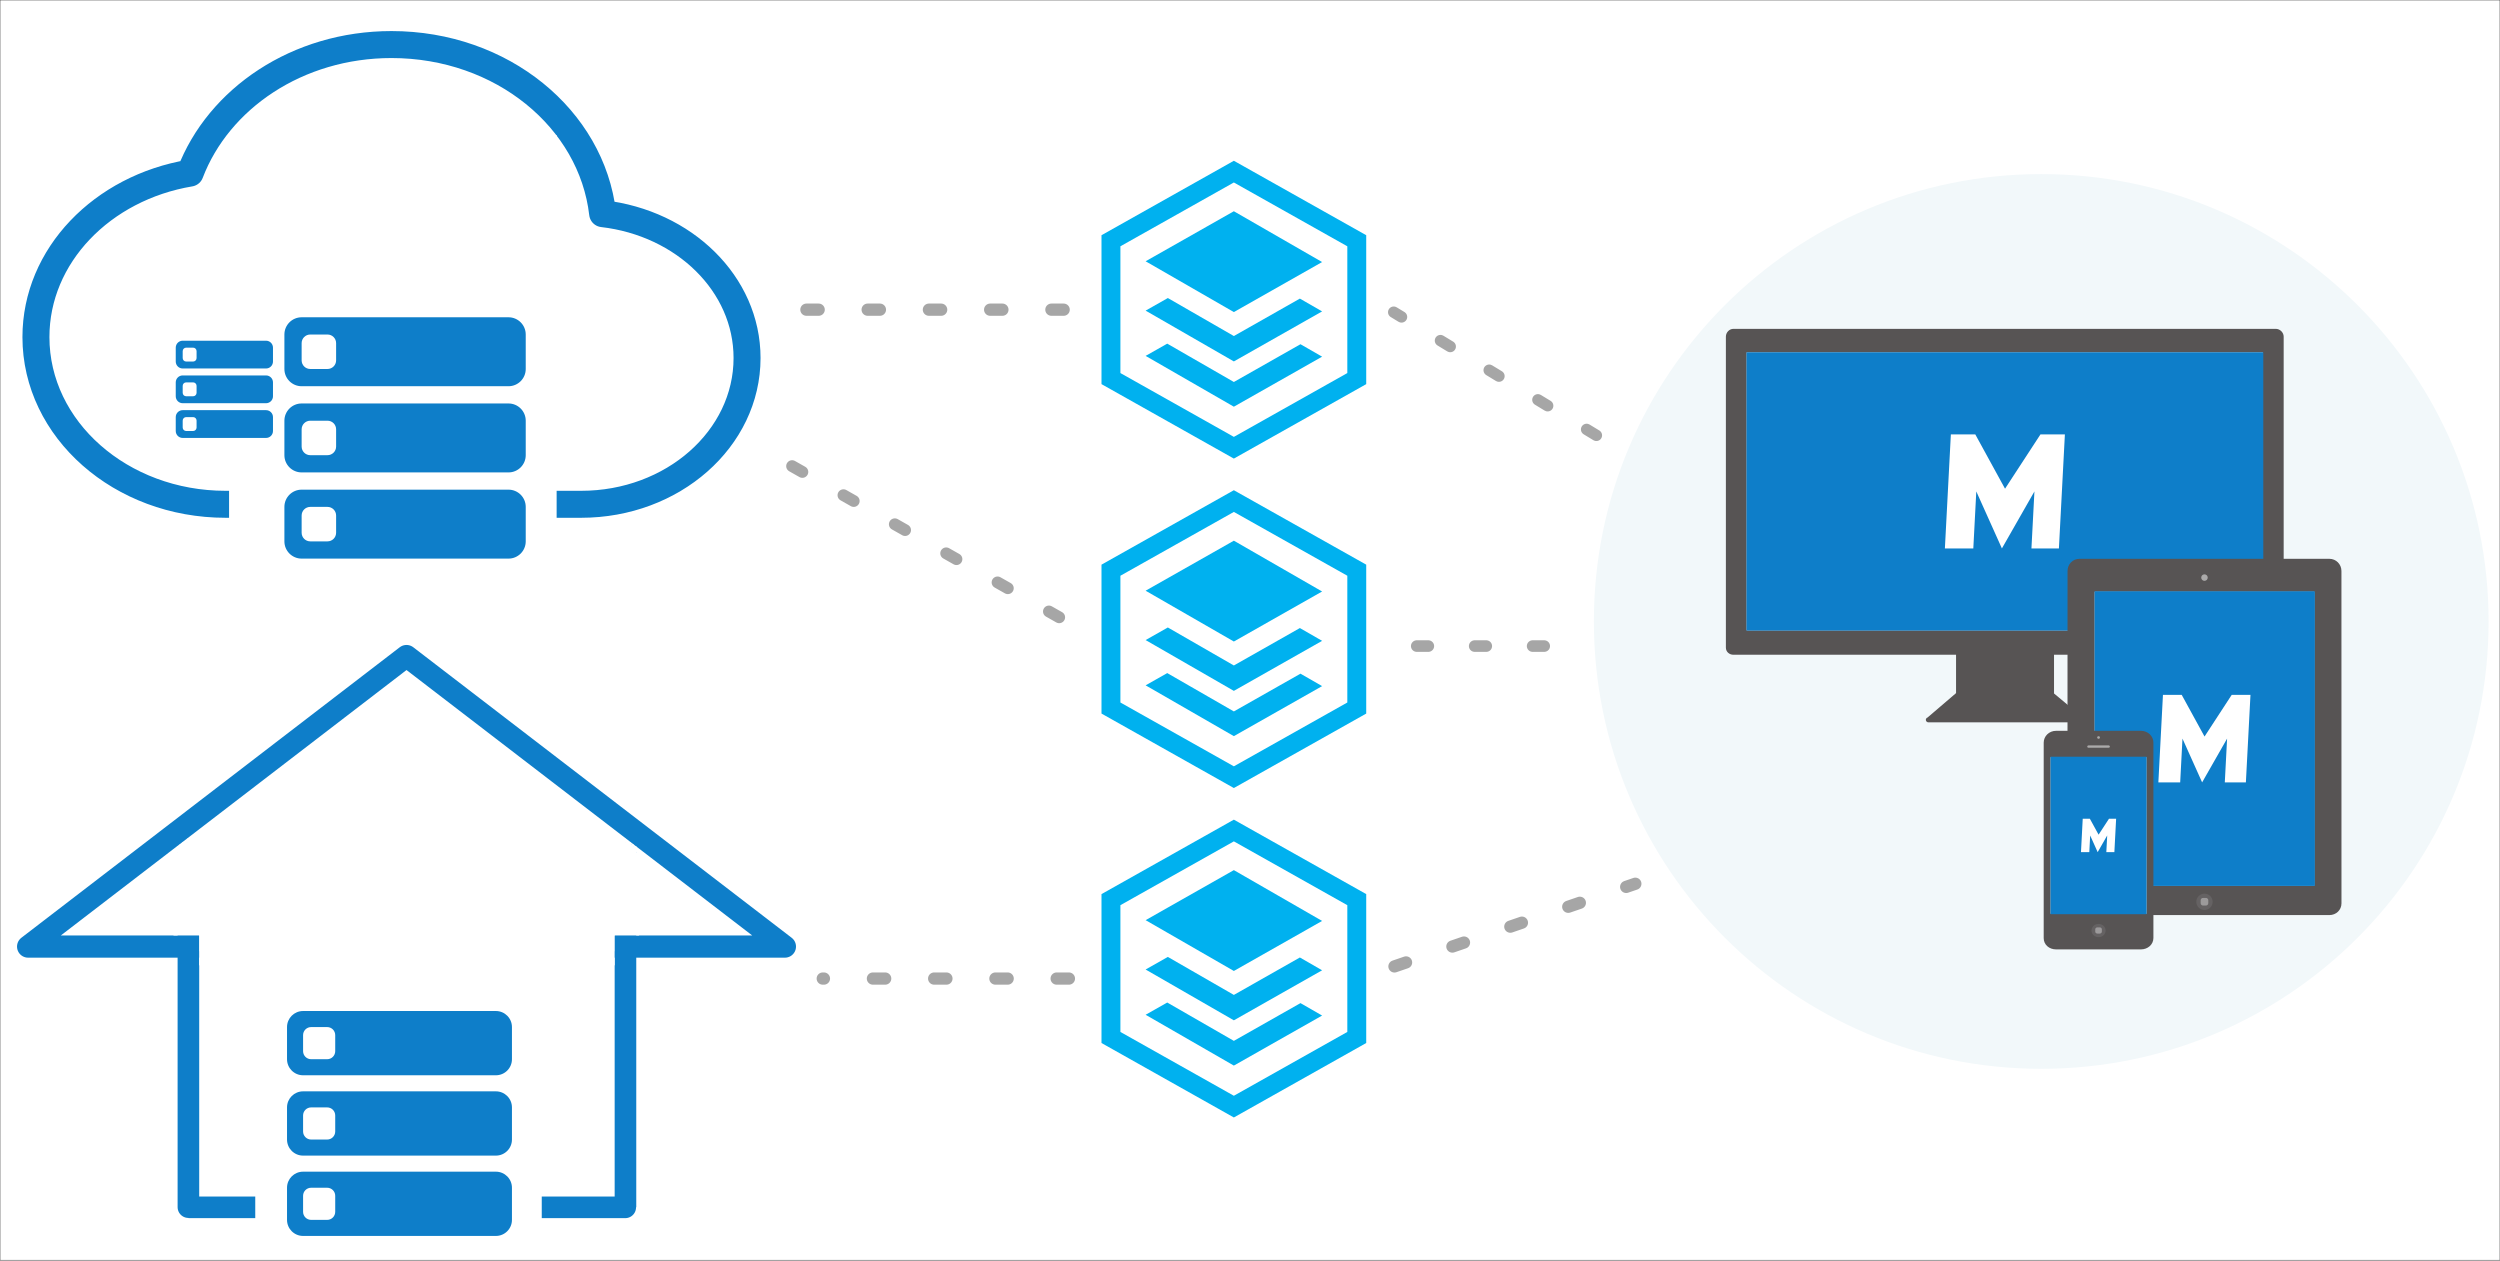 <svg width="1067" height="538" viewBox="0 0 1067 538" fill="none" xmlns="http://www.w3.org/2000/svg">
<rect x="0" y="0" width="1067" height="538" fill="#333333" stroke="none"/>
<g clip-path="url(#clip0_60_2)">
<mask id="mask0_60_2" style="mask-type:luminance" maskUnits="userSpaceOnUse" x="0" y="0" width="1067" height="538">
<path d="M1067 0H0V538H1067V0Z" fill="white"/>
</mask>
<g mask="url(#mask0_60_2)">
<path d="M1066.9 0H0.096C0.043 0 0 0.044 0 0.098V537.902C0 537.956 0.043 538 0.096 538H1066.9C1066.95 538 1067 537.956 1067 537.902V0.098C1067 0.044 1066.95 0 1066.9 0Z" fill="white"/>
<path d="M871.2 456.167C976.65 456.167 1062.13 370.684 1062.13 265.234C1062.13 159.785 976.65 74.301 871.2 74.301C765.75 74.301 680.267 159.785 680.267 265.234C680.267 370.684 765.75 456.167 871.2 456.167Z" fill="#F2F8FA"/>
<path d="M526.611 209.223L470.119 240.996V304.55L526.611 336.331L583.104 304.55V240.996L526.611 209.223ZM575.034 299.829L526.611 327.066L478.189 299.829V245.725L526.611 218.487L575.034 245.725V299.829Z" fill="#00B1EF"/>
<path d="M526.611 273.802L488.947 252.117L526.611 230.762L564.276 252.448L526.611 273.802Z" fill="#00B1EF"/>
<path d="M488.947 273.18L526.611 294.866L564.276 273.511L554.785 268.048L526.611 284.027L498.438 267.806L488.947 273.18Z" fill="#00B1EF"/>
<path d="M488.947 292.501L526.611 314.186L564.276 292.832L555.043 287.522L526.611 303.638L498.179 287.271L488.947 292.501Z" fill="#00B1EF"/>
<path d="M526.611 349.829L470.119 381.602V445.156L526.611 476.938L583.104 445.156V381.602L526.611 349.829ZM575.034 440.435L526.611 467.673L478.189 440.435V386.331L526.611 359.094L575.034 386.331V440.435Z" fill="#00B1EF"/>
<path d="M488.947 392.723L526.611 371.369L564.276 393.054L526.611 414.408L488.947 392.723Z" fill="#00B1EF"/>
<path d="M526.611 435.472L564.276 414.118L554.785 408.654L526.611 424.633L498.438 408.412L488.947 413.787L526.611 435.472Z" fill="#00B1EF"/>
<path d="M526.611 454.792L564.276 433.438L555.043 428.128L526.611 444.244L498.179 427.878L488.947 433.107L526.611 454.792Z" fill="#00B1EF"/>
<path d="M526.611 68.616L470.119 100.389V163.944L526.611 195.725L583.104 163.944V100.389L526.611 68.616ZM575.034 159.222L526.611 186.46L478.189 159.222V105.118L526.611 77.881L575.034 105.118V159.222Z" fill="#00B1EF"/>
<path d="M526.611 90.156L564.276 111.841L526.611 133.195L488.947 111.51L526.611 90.156Z" fill="#00B1EF"/>
<path d="M526.611 143.421L498.438 127.199L488.947 132.574L526.611 154.259L564.276 132.905L554.785 127.441L526.611 143.421Z" fill="#00B1EF"/>
<path d="M526.611 163.032L498.179 146.665L488.947 151.894L526.611 173.58L564.276 152.225L555.043 146.915L526.611 163.032Z" fill="#00B1EF"/>
<path d="M335 404H12L173.5 280L335 404Z" stroke="#0E7EC9" stroke-width="9.47" stroke-linejoin="round"/>
<path d="M266.85 364.306H80.508C80.454 364.306 80.411 364.346 80.411 364.396V515.208C80.411 515.257 80.454 515.298 80.508 515.298H266.85C266.904 515.298 266.947 515.257 266.947 515.208V364.396C266.947 364.346 266.904 364.306 266.85 364.306Z" stroke="#0E7EC9" stroke-width="9.22" stroke-linejoin="round"/>
<path d="M231.21 492.224H108.953C108.947 492.224 108.942 492.229 108.942 492.234V524.463C108.942 524.468 108.947 524.473 108.953 524.473H231.21C231.216 524.473 231.22 524.468 231.22 524.463V492.234C231.22 492.229 231.216 492.224 231.21 492.224Z" fill="white"/>
<path d="M272.652 364.05H74.129C74.068 364.05 74.019 364.094 74.019 364.148V399.152C74.019 399.206 74.068 399.25 74.129 399.25H272.652C272.713 399.25 272.762 399.206 272.762 399.152V364.148C272.762 364.094 272.713 364.05 272.652 364.05Z" fill="white"/>
<path d="M271.61 361.297H75.721C75.66 361.297 75.611 361.341 75.611 361.395V369.861C75.611 369.915 75.66 369.96 75.721 369.96H271.61C271.671 369.96 271.72 369.915 271.72 369.861V361.395C271.72 361.341 271.671 361.297 271.61 361.297Z" fill="white"/>
<path d="M270.406 360.43H76.763C76.702 360.43 76.653 360.474 76.653 360.529V363.646C76.653 363.7 76.702 363.744 76.763 363.744H270.406C270.467 363.744 270.516 363.7 270.516 363.646V360.529C270.516 360.474 270.467 360.43 270.406 360.43Z" fill="white"/>
<path d="M269.181 359.556H77.779C77.718 359.556 77.669 359.6 77.669 359.654V361.979C77.669 362.034 77.718 362.078 77.779 362.078H269.181C269.242 362.078 269.291 362.034 269.291 361.979V359.654C269.291 359.6 269.242 359.556 269.181 359.556Z" fill="white"/>
<path d="M262.149 397.705H85.193C85.187 397.705 85.183 397.709 85.183 397.714V405.991C85.183 405.996 85.187 406 85.193 406H262.149C262.155 406 262.159 405.996 262.159 405.991V397.714C262.159 397.709 262.155 397.705 262.149 397.705Z" fill="white"/>
<path d="M262.33 399H85V412H262.33V399Z" fill="white"/>
<path d="M267.026 357.93H79.899C79.891 357.93 79.885 357.936 79.885 357.943V360.049C79.885 360.057 79.891 360.063 79.899 360.063H267.026C267.034 360.063 267.04 360.057 267.04 360.049V357.943C267.04 357.936 267.034 357.93 267.026 357.93Z" fill="white"/>
<path d="M257.209 91.188C252.535 50.714 214.233 19.017 167.089 19.017C126.946 19.017 93.257 42.081 81.137 73.868C43.684 80.129 15.337 109.044 15.337 143.881C15.337 183.285 51.575 215.233 96.272 215.233H248.023C287.135 215.233 318.841 187.281 318.841 152.8C318.841 121.102 291.93 95.202 257.209 91.188ZM197.439 143.881V179.557H136.739V143.881H89.008L167.089 72.53L245.17 143.881H197.439Z" stroke="#0E7EC9" stroke-width="11.516" stroke-linejoin="round"/>
<path d="M258.472 107.202H75.789C75.728 107.202 75.678 107.252 75.678 107.313V191.944C75.678 192.005 75.728 192.055 75.789 192.055H258.472C258.533 192.055 258.583 192.005 258.583 191.944V107.313C258.583 107.252 258.533 107.202 258.472 107.202Z" fill="white"/>
<path d="M237.461 57.637H97.878C97.816 57.637 97.767 57.687 97.767 57.748V228.579C97.767 228.64 97.816 228.69 97.878 228.69H237.461C237.522 228.69 237.572 228.64 237.572 228.579V57.748C237.572 57.687 237.522 57.637 237.461 57.637Z" fill="white"/>
<path fill-rule="evenodd" clip-rule="evenodd" d="M971.289 140.351H739.86C738.027 140.351 736.605 141.92 736.605 143.686V276.406C736.605 278.167 738.027 279.452 739.86 279.452H834.841V295.829H834.835L822.694 306.219C822.258 306.363 821.943 306.767 821.943 307.231C821.943 307.82 822.444 308.303 823.061 308.303L888.308 308.306C888.926 308.306 889.426 307.795 889.426 307.206C889.426 306.932 889.315 306.676 889.136 306.463H889.242L876.658 295.976V279.452H971.289C973.123 279.452 974.672 278.167 974.672 276.406V143.686C974.672 141.92 973.123 140.351 971.289 140.351Z" fill="#575454"/>
<path fill-rule="evenodd" clip-rule="evenodd" d="M745.455 269.068H965.822V150.385H745.455V269.068Z" fill="white"/>
<path d="M965.874 150.34H745.496C745.443 150.34 745.4 150.383 745.4 150.436V269.044C745.4 269.097 745.443 269.14 745.496 269.14H965.874C965.927 269.14 965.97 269.097 965.97 269.044V150.436C965.97 150.383 965.927 150.34 965.874 150.34Z" fill="#0E7EC9"/>
<path d="M891.414 174.241H819.606C819.553 174.241 819.51 174.284 819.51 174.337V245.878C819.51 245.931 819.553 245.974 819.606 245.974H891.414C891.467 245.974 891.51 245.931 891.51 245.878V174.337C891.51 174.284 891.467 174.241 891.414 174.241Z" fill="white"/>
<path d="M816.752 170.807V248.673H894.618V170.807H816.752ZM878.743 234.073H867.019L868.294 209.74L854.41 234.073L843.484 209.74L842.209 234.073H830.077L832.627 185.407H843.056L855.748 208.582L870.864 185.407H881.293L878.743 234.073Z" fill="#0E7EC9"/>
<path fill-rule="evenodd" clip-rule="evenodd" d="M887.526 238.497H994.168C997.044 238.497 999.327 240.828 999.327 243.705L999.343 385.545C999.343 388.422 997.044 390.557 994.168 390.557L887.526 390.55C884.65 390.55 882.399 388.471 882.399 385.594L882.424 243.705C882.424 240.828 884.65 238.497 887.526 238.497Z" fill="#575454"/>
<path fill-rule="evenodd" clip-rule="evenodd" d="M894.002 252.553L987.74 252.543L987.732 378.061L894.002 378.064V252.553Z" fill="white"/>
<path fill-rule="evenodd" clip-rule="evenodd" d="M940.871 245.124C941.64 245.124 942.264 245.749 942.264 246.517C942.264 247.286 941.64 247.91 940.871 247.91C940.102 247.91 939.479 247.286 939.479 246.517C939.479 245.749 940.102 245.124 940.871 245.124Z" fill="#ABAAAA"/>
<path fill-rule="evenodd" clip-rule="evenodd" d="M940.871 381.407C942.796 381.407 944.356 382.969 944.356 384.894C944.356 386.818 942.796 388.378 940.871 388.378C938.947 388.378 937.386 386.818 937.386 384.894C937.386 382.969 938.947 381.407 940.871 381.407Z" fill="#656263"/>
<path fill-rule="evenodd" clip-rule="evenodd" d="M940.263 383.23H941.479C942.044 383.23 942.501 383.688 942.501 384.251V385.467C942.501 386.032 942.044 386.49 941.479 386.49H940.263C939.698 386.49 939.242 386.032 939.242 385.467V384.251C939.242 383.688 939.698 383.23 940.263 383.23Z" fill="#9C9A9B"/>
<path d="M987.877 252.363H894.047C893.994 252.363 893.952 252.406 893.952 252.459V378.019C893.952 378.072 893.994 378.114 894.047 378.114H987.877C987.93 378.114 987.973 378.072 987.973 378.019V252.459C987.973 252.406 987.93 252.363 987.877 252.363Z" fill="#0E7EC9"/>
<path d="M968.268 287.992H913.154C913.113 287.992 913.08 288.025 913.08 288.066V342.976C913.08 343.017 913.113 343.05 913.154 343.05H968.268C968.309 343.05 968.342 343.017 968.342 342.976V288.066C968.342 288.025 968.309 287.992 968.268 287.992Z" fill="white"/>
<path d="M910.963 285.356V345.121H970.728V285.356H910.963ZM958.543 333.915H949.545L950.524 315.239L939.867 333.915L931.481 315.239L930.502 333.915H921.19L923.148 296.562H931.152L940.894 314.35L952.496 296.562H960.501L958.543 333.915Z" fill="#0E7EC9"/>
<path fill-rule="evenodd" clip-rule="evenodd" d="M877.534 311.911H913.74C916.712 311.911 919.076 314.168 919.076 316.955V400.323C919.076 403.107 916.712 405.203 913.74 405.203H877.534C874.561 405.203 872.247 403.17 872.247 400.386L872.251 316.977C872.251 314.193 874.561 311.911 877.534 311.911Z" fill="#575454"/>
<path fill-rule="evenodd" clip-rule="evenodd" d="M895.662 394.326C897.327 394.326 898.676 395.592 898.676 397.153C898.676 398.712 897.327 399.978 895.662 399.978C893.996 399.978 892.647 398.712 892.647 397.153C892.647 395.592 893.996 394.326 895.662 394.326Z" fill="#656263"/>
<path fill-rule="evenodd" clip-rule="evenodd" d="M895.135 395.804H896.188C896.676 395.804 897.072 396.175 897.072 396.631V397.617C897.072 398.076 896.676 398.447 896.188 398.447H895.135C894.647 398.447 894.252 398.076 894.252 397.617V396.631C894.252 396.175 894.647 395.804 895.135 395.804Z" fill="#9C9A9B"/>
<path fill-rule="evenodd" clip-rule="evenodd" d="M875.204 323.168L916.088 323.153L916.119 390.002L875.204 389.996V323.168Z" fill="white"/>
<path fill-rule="evenodd" clip-rule="evenodd" d="M891.434 318.122H899.889C900.218 318.122 900.485 318.352 900.485 318.659C900.485 318.967 900.218 319.133 899.889 319.133H891.434C891.105 319.133 890.838 318.967 890.838 318.659C890.838 318.352 891.105 318.122 891.434 318.122Z" fill="#ABAAAA"/>
<path fill-rule="evenodd" clip-rule="evenodd" d="M895.662 314.203C895.99 314.203 896.257 314.453 896.257 314.76C896.257 315.07 895.99 315.32 895.662 315.32C895.333 315.32 895.066 315.07 895.066 314.76C895.066 314.453 895.333 314.203 895.662 314.203Z" fill="#ABAAAA"/>
<path d="M916.06 322.962H875.26C875.207 322.962 875.164 323.006 875.164 323.059V390.094C875.164 390.147 875.207 390.19 875.26 390.19H916.06C916.113 390.19 916.157 390.147 916.157 390.094V323.059C916.157 323.006 916.113 322.962 916.06 322.962Z" fill="#0E7EC9"/>
<path d="M906.125 346.179H885.093C885.077 346.179 885.065 346.192 885.065 346.207V367.161C885.065 367.177 885.077 367.189 885.093 367.189H906.125C906.14 367.189 906.153 367.177 906.153 367.161V346.207C906.153 346.192 906.14 346.179 906.125 346.179Z" fill="white"/>
<path d="M884.257 345.173V367.98H907.064V345.173H884.257ZM902.414 363.703H898.98L899.354 356.576L895.287 363.703L892.087 356.576L891.713 363.703H888.16L888.907 349.449H891.961L895.679 356.237L900.106 349.449H903.161L902.414 363.703Z" fill="#0E7EC9"/>
<path d="M453.966 132.171H343.092" stroke="#A6A6A6" stroke-width="5.227" stroke-linecap="round" stroke-linejoin="round" stroke-dasharray="5.23 20.91"/>
<path d="M456.213 417.65H351.149" stroke="#A6A6A6" stroke-width="5.227" stroke-linecap="round" stroke-linejoin="round" stroke-dasharray="5.23 20.91"/>
<path d="M681.332 185.807L594.838 133.241" stroke="#A6A6A6" stroke-width="4.865" stroke-linecap="round" stroke-linejoin="round" stroke-dasharray="4.87 19.46"/>
<path d="M659.074 275.745H594.504" stroke="#A6A6A6" stroke-width="4.945" stroke-linecap="round" stroke-linejoin="round" stroke-dasharray="4.95 19.78"/>
<path d="M595.158 412.467L697.958 377.184" stroke="#A6A6A6" stroke-width="5.227" stroke-linecap="round" stroke-linejoin="round" stroke-dasharray="5.23 20.91"/>
<path d="M338.064 198.94L453.414 264.224" stroke="#A6A6A6" stroke-width="5.037" stroke-linecap="round" stroke-dasharray="5.04 20.15"/>
<path d="M217.024 135.414H128.739C124.675 135.414 121.382 138.708 121.382 142.771V157.485C121.382 161.549 124.675 164.843 128.739 164.843H217.024C221.088 164.843 224.382 161.549 224.382 157.485V142.771C224.382 138.708 221.088 135.414 217.024 135.414Z" fill="#0E7EC9"/>
<path d="M217.024 172.2H128.739C124.675 172.2 121.382 175.494 121.382 179.557V194.271C121.382 198.334 124.675 201.628 128.739 201.628H217.024C221.088 201.628 224.382 198.334 224.382 194.271V179.557C224.382 175.494 221.088 172.2 217.024 172.2Z" fill="#0E7EC9"/>
<path d="M217.024 208.986H128.739C124.675 208.986 121.382 212.279 121.382 216.343V231.057C121.382 235.12 124.675 238.414 128.739 238.414H217.024C221.088 238.414 224.382 235.12 224.382 231.057V216.343C224.382 212.279 221.088 208.986 217.024 208.986Z" fill="#0E7EC9"/>
<path d="M139.774 142.771H132.417C130.386 142.771 128.739 144.418 128.739 146.45V153.807C128.739 155.839 130.386 157.485 132.417 157.485H139.774C141.806 157.485 143.453 155.839 143.453 153.807V146.45C143.453 144.418 141.806 142.771 139.774 142.771Z" fill="white"/>
<path d="M139.774 179.557H132.417C130.386 179.557 128.739 181.204 128.739 183.236V190.593C128.739 192.624 130.386 194.271 132.417 194.271H139.774C141.806 194.271 143.453 192.624 143.453 190.593V183.236C143.453 181.204 141.806 179.557 139.774 179.557Z" fill="white"/>
<path d="M139.774 216.343H132.417C130.386 216.343 128.739 217.99 128.739 220.021V227.378C128.739 229.41 130.386 231.057 132.417 231.057H139.774C141.806 231.057 143.453 229.41 143.453 227.378V220.021C143.453 217.99 141.806 216.343 139.774 216.343Z" fill="white"/>
<path d="M113.543 145.414H77.972C76.335 145.414 75.008 146.741 75.008 148.378V154.307C75.008 155.944 76.335 157.271 77.972 157.271H113.543C115.18 157.271 116.508 155.944 116.508 154.307V148.378C116.508 146.741 115.18 145.414 113.543 145.414Z" fill="#0E7EC9"/>
<path d="M113.543 160.235H77.972C76.335 160.235 75.008 161.563 75.008 163.2V169.128C75.008 170.765 76.335 172.092 77.972 172.092H113.543C115.18 172.092 116.508 170.765 116.508 169.128V163.2C116.508 161.563 115.18 160.235 113.543 160.235Z" fill="#0E7EC9"/>
<path d="M113.543 175.057H77.972C76.335 175.057 75.008 176.384 75.008 178.021V183.95C75.008 185.587 76.335 186.914 77.972 186.914H113.543C115.18 186.914 116.508 185.587 116.508 183.95V178.021C116.508 176.384 115.18 175.057 113.543 175.057Z" fill="#0E7EC9"/>
<path d="M82.418 148.378H79.454C78.635 148.378 77.972 149.042 77.972 149.86V152.825C77.972 153.643 78.635 154.307 79.454 154.307H82.418C83.237 154.307 83.9 153.643 83.9 152.825V149.86C83.9 149.042 83.237 148.378 82.418 148.378Z" fill="white"/>
<path d="M82.418 163.2H79.454C78.635 163.2 77.972 163.863 77.972 164.682V167.646C77.972 168.465 78.635 169.128 79.454 169.128H82.418C83.237 169.128 83.9 168.465 83.9 167.646V164.682C83.9 163.863 83.237 163.2 82.418 163.2Z" fill="white"/>
<path d="M82.418 178.021H79.454C78.635 178.021 77.972 178.685 77.972 179.503V182.468C77.972 183.286 78.635 183.95 79.454 183.95H82.418C83.237 183.95 83.9 183.286 83.9 182.468V179.503C83.9 178.685 83.237 178.021 82.418 178.021Z" fill="white"/>
<path d="M211.643 431.5H129.357C125.57 431.5 122.5 434.57 122.5 438.357V452.071C122.5 455.859 125.57 458.929 129.357 458.929H211.643C215.43 458.929 218.5 455.859 218.5 452.071V438.357C218.5 434.57 215.43 431.5 211.643 431.5Z" fill="#0E7EC9"/>
<path d="M211.643 465.786H129.357C125.57 465.786 122.5 468.856 122.5 472.643V486.357C122.5 490.144 125.57 493.214 129.357 493.214H211.643C215.43 493.214 218.5 490.144 218.5 486.357V472.643C218.5 468.856 215.43 465.786 211.643 465.786Z" fill="#0E7EC9"/>
<path d="M211.643 500.071H129.357C125.57 500.071 122.5 503.141 122.5 506.929V520.643C122.5 524.43 125.57 527.5 129.357 527.5H211.643C215.43 527.5 218.5 524.43 218.5 520.643V506.929C218.5 503.141 215.43 500.071 211.643 500.071Z" fill="#0E7EC9"/>
<path d="M139.643 438.357H132.786C130.892 438.357 129.357 439.892 129.357 441.786V448.643C129.357 450.536 130.892 452.071 132.786 452.071H139.643C141.536 452.071 143.071 450.536 143.071 448.643V441.786C143.071 439.892 141.536 438.357 139.643 438.357Z" fill="white"/>
<path d="M139.643 472.643H132.786C130.892 472.643 129.357 474.178 129.357 476.072V482.929C129.357 484.822 130.892 486.357 132.786 486.357H139.643C141.536 486.357 143.071 484.822 143.071 482.929V476.072C143.071 474.178 141.536 472.643 139.643 472.643Z" fill="white"/>
<path d="M139.643 506.929H132.786C130.892 506.929 129.357 508.464 129.357 510.357V517.214C129.357 519.108 130.892 520.643 132.786 520.643H139.643C141.536 520.643 143.071 519.108 143.071 517.214V510.357C143.071 508.464 141.536 506.929 139.643 506.929Z" fill="white"/>
</g>
</g>
<defs>
<clipPath id="clip0_60_2">
<rect width="1067" height="538" fill="white"/>
</clipPath>
</defs>
</svg>
